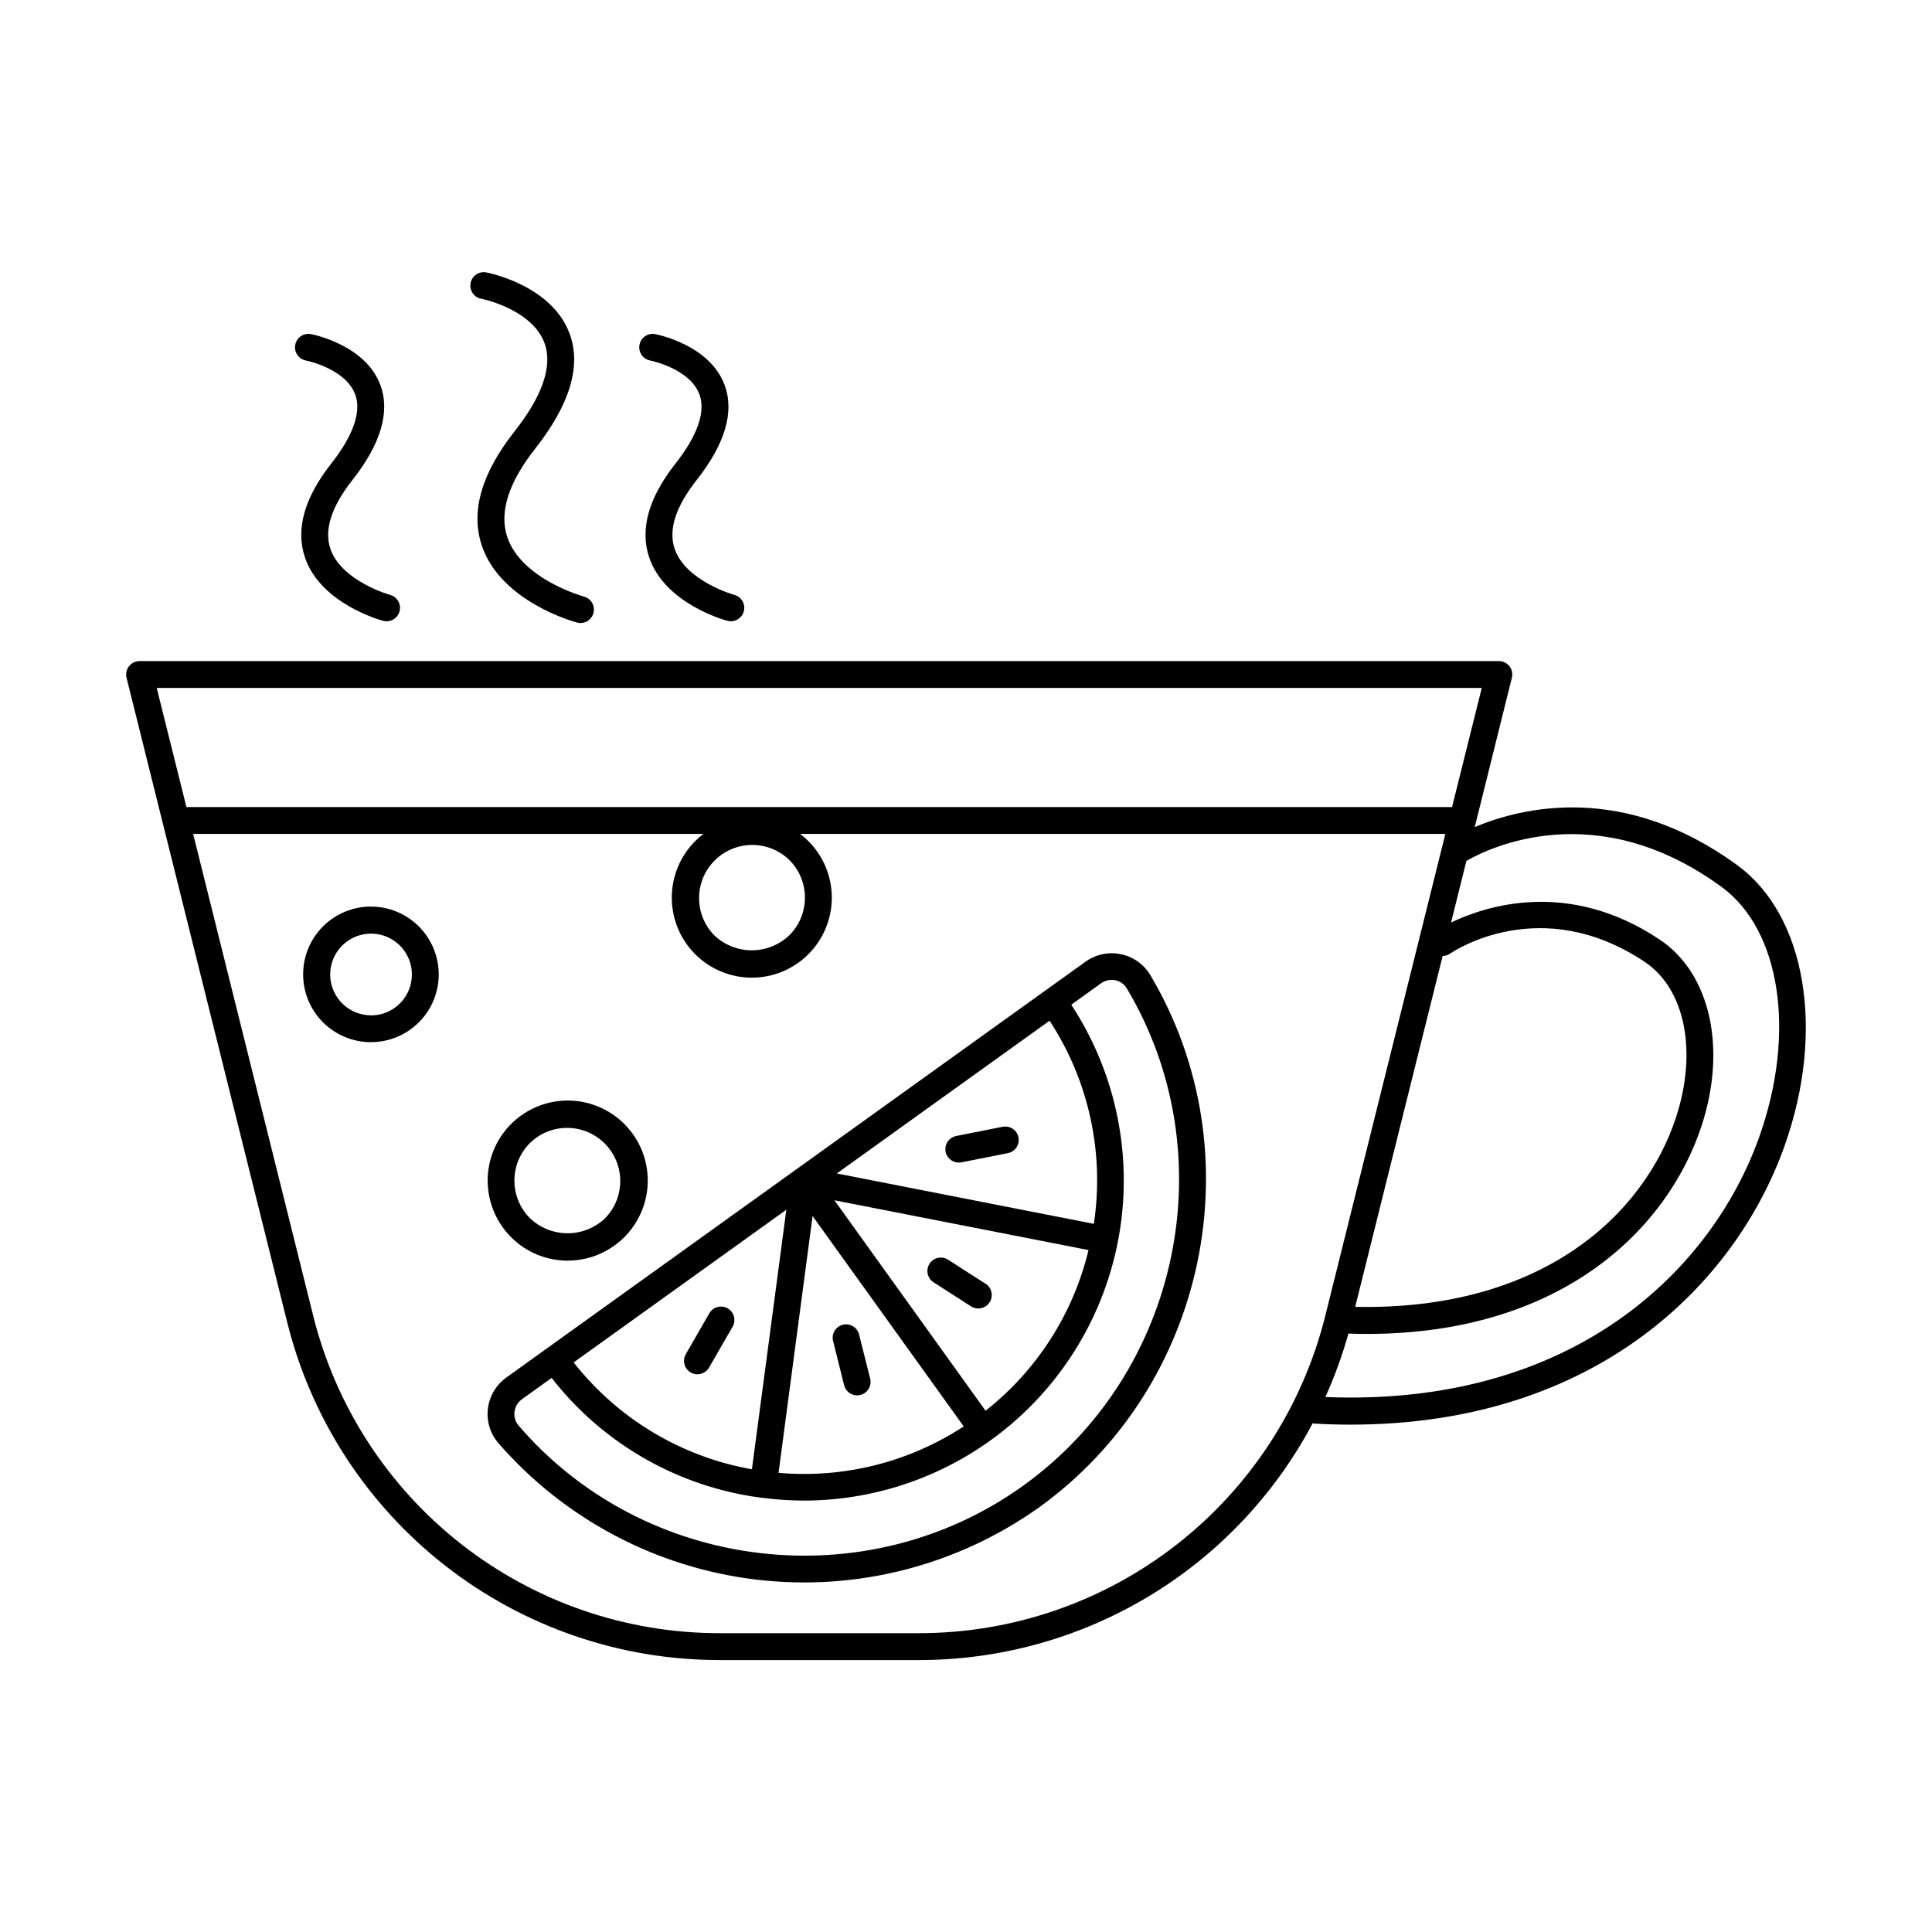 <?xml version="1.0" encoding="UTF-8"?>
<!-- Uploaded to: SVG Repo, www.svgrepo.com, Generator: SVG Repo Mixer Tools -->
<svg fill="#000000" width="800px" height="800px" version="1.1" viewBox="144 144 512 512" xmlns="http://www.w3.org/2000/svg">
 <g>
  <path d="m604.41 373.29c-30.121-21.992-57.07-15.371-69.59-10.105l9.84-39.566h0.004c0.27-1.062 0.035-2.191-0.641-3.055-0.672-0.863-1.707-1.367-2.805-1.363h-360.23c-1.094 0-2.129 0.504-2.801 1.367-0.676 0.863-0.914 1.988-0.652 3.051l42.547 170.68c6.348 25.609 21.094 48.355 41.887 64.602 20.789 16.25 46.426 25.062 72.809 25.031h52.676c21.465 0.023 42.527-5.805 60.926-16.859 18.398-11.055 33.434-26.918 43.484-45.883 0.195 0.047 0.395 0.074 0.594 0.09 3.227 0.176 6.375 0.266 9.477 0.266 65.16 0 102.03-37.461 114.97-73.801 10.871-30.516 5.742-61.137-12.492-74.449zm-76.141 23.43c0.984-0.668 24.117-16.168 51.602 2.195 10.734 7.172 14.043 23.793 8.227 41.387-8.305 25.16-34.934 51.07-84.957 50.027l23.172-92.977v-0.004c0.699-0.016 1.379-0.234 1.957-0.629zm8.414-70.406-7.871 31.559h-335.41l-7.871-31.559zm-183.49 45.609c5.496 5.504 5.496 14.422 0 19.926-2.684 2.562-6.25 3.992-9.965 3.992-3.711 0-7.277-1.43-9.961-3.992-5.387-5.523-5.332-14.352 0.121-19.805 5.457-5.453 14.281-5.508 19.805-0.121zm34.254 204.89-52.676-0.004c-24.797 0.031-48.891-8.246-68.43-23.516-19.539-15.27-33.398-36.645-39.367-60.715l-31.793-127.59h135.25c-0.773 0.582-1.508 1.219-2.191 1.91-3.977 3.977-6.211 9.367-6.211 14.992s2.234 11.016 6.211 14.992c3.977 3.977 9.371 6.211 14.996 6.211 5.621 0 11.016-2.234 14.992-6.211 3.977-3.977 6.211-9.367 6.211-14.992s-2.231-11.016-6.207-14.992c-0.691-0.688-1.422-1.324-2.195-1.91h171l-31.793 127.59c-5.965 24.07-19.828 45.445-39.367 60.715-19.539 15.27-43.633 23.547-68.43 23.516zm222.75-131.46c-12.547 35.207-49.25 71.508-114.96 68.879l-0.004 0.004c2.457-5.449 4.5-11.074 6.113-16.828 1.645 0.059 3.266 0.098 4.871 0.098 51.809 0 79.703-27.918 88.66-54.977 6.828-20.664 2.391-40.562-11.031-49.523-24.305-16.234-46.297-8.855-55.301-4.527l4.062-16.324c5.824-3.367 34.301-17.445 67.629 6.887 15.676 11.457 19.781 38.734 9.961 66.312z"/>
  <path d="m441.09 396.88c-3.273-0.688-6.684 0.027-9.406 1.969l-10.715 7.695-66.016 47.398-66.039 47.41-10.695 7.684c-2.731 1.945-4.516 4.949-4.922 8.277-0.395 3.269 0.594 6.555 2.727 9.062 17.48 20.141 41.832 33.055 68.312 36.227 26.48 3.172 53.195-3.625 74.938-19.066 44.633-32.039 57.605-94.07 29.52-141.22h0.004c-1.703-2.805-4.496-4.769-7.707-5.434zm-35.906 120.98-40.051-55.773 67.336 13.195c-4.047 16.855-13.66 31.855-27.285 42.578zm-109.18-12.793 56.383-40.48-9.121 68.793v-0.004c-18.703-3.305-35.535-13.395-47.262-28.34zm63.34-38.801 40.051 55.746c-14.508 9.5-31.797 13.832-49.074 12.301zm74.539 2.066-68.121-13.352 56.383-40.48c10.398 15.879 14.578 35.035 11.738 53.805zm-18.773 69.422c-41.645 29.902-100.37 22.879-133.7-16-0.848-0.988-1.23-2.289-1.062-3.582 0.152-1.344 0.867-2.562 1.965-3.356l7.871-5.656h0.004c13.078 16.789 32.027 28.004 53.035 31.391 0.848 0.137 1.691 0.254 2.539 0.363h0.109c3.738 0.5 7.504 0.754 11.277 0.758 20.484-0.043 40.262-7.5 55.68-20.984 15.418-13.488 25.438-32.098 28.207-52.395s-1.898-40.91-13.137-58.035l7.871-5.668c1.105-0.781 2.481-1.074 3.809-0.809 1.273 0.254 2.379 1.039 3.039 2.156 26.254 44.062 14.141 101.95-27.512 131.82z"/>
  <path d="m367.7 511.09c0.395 1.582 1.812 2.691 3.445 2.695 0.293-0.004 0.59-0.039 0.875-0.109 1.902-0.484 3.059-2.414 2.586-4.32l-2.875-11.426 0.004 0.004c-0.168-0.98-0.734-1.844-1.566-2.387s-1.852-0.715-2.812-0.473c-0.965 0.242-1.785 0.875-2.258 1.746-0.477 0.871-0.566 1.902-0.25 2.844z"/>
  <path d="m405.16 484.2-9.91-6.367c-1.652-1.062-3.852-0.582-4.914 1.07s-0.586 3.852 1.066 4.914l9.91 6.375c0.57 0.367 1.238 0.562 1.918 0.562 1.586 0.016 2.988-1.02 3.445-2.539 0.457-1.516-0.145-3.156-1.477-4.016z"/>
  <path d="m336.84 490.73c-1.707-0.977-3.875-0.391-4.863 1.309l-6.231 10.824h0.004c-0.473 0.816-0.602 1.789-0.355 2.703 0.246 0.91 0.844 1.688 1.664 2.156 0.539 0.312 1.148 0.477 1.77 0.473 1.277 0.004 2.453-0.676 3.09-1.781l6.231-10.824c0.98-1.703 0.395-3.879-1.309-4.859z"/>
  <path d="m413.9 445.41c-0.383-1.93-2.254-3.184-4.184-2.805l-12.281 2.441h0.004c-1.816 0.332-3.074 2-2.894 3.84 0.18 1.836 1.738 3.227 3.582 3.203 0.234 0.004 0.469-0.02 0.699-0.066l12.281-2.43c1.922-0.387 3.172-2.258 2.793-4.184z"/>
  <path d="m316.3 239.54c0.098 0 10.52 2.137 13.059 8.984 2.137 5.766-2.262 13.137-6.336 18.312-7.125 9.043-9.477 17.387-7.008 24.816 4.121 12.32 20.113 16.727 20.793 16.875h-0.004c0.301 0.074 0.609 0.117 0.918 0.117 1.773-0.02 3.262-1.344 3.492-3.106 0.227-1.762-0.875-3.422-2.59-3.891-0.129 0-12.988-3.672-15.852-12.262-1.672-5 0.285-11.109 5.836-18.156 7.578-9.613 10.066-18.098 7.41-25.219-3.938-10.598-17.789-13.352-18.383-13.461-1.93-0.371-3.793 0.895-4.16 2.824-0.371 1.93 0.895 3.793 2.824 4.164z"/>
  <path d="m225.07 239.54c0.098 0 10.52 2.137 13.059 8.984 2.137 5.766-2.262 13.137-6.336 18.312-7.125 9.043-9.477 17.387-7.008 24.816 4.121 12.32 20.113 16.727 20.793 16.875h-0.004c0.301 0.074 0.605 0.117 0.914 0.117 1.777-0.02 3.266-1.344 3.496-3.106 0.227-1.762-0.879-3.422-2.59-3.891-0.129 0-12.988-3.672-15.852-12.262-1.672-5 0.297-11.109 5.836-18.156 7.578-9.613 10.066-18.098 7.41-25.219-3.938-10.598-17.789-13.352-18.383-13.461-1.93-0.371-3.793 0.895-4.16 2.824-0.371 1.93 0.895 3.793 2.824 4.164z"/>
  <path d="m271.36 223.12c0.137 0 13.57 2.746 16.914 11.738 2.254 6.062-0.453 14.012-8.031 23.617-8.668 11.012-11.551 21.125-8.57 30.07 4.981 14.906 24.453 20.23 25.277 20.449l0.004-0.004c0.301 0.078 0.605 0.121 0.914 0.121 1.777-0.016 3.273-1.34 3.504-3.102 0.23-1.762-0.875-3.426-2.586-3.894-0.168-0.051-16.629-4.586-20.367-15.844-2.164-6.523 0.336-14.395 7.43-23.398 9.219-11.711 12.281-21.992 9.082-30.504-4.754-12.793-21.512-16.078-22.219-16.207h-0.004c-1.879-0.266-3.637 0.988-3.996 2.852-0.359 1.863 0.805 3.684 2.648 4.133z"/>
  <path d="m242.33 384.25c-4.766-0.008-9.34 1.879-12.715 5.242-3.375 3.367-5.277 7.934-5.281 12.699-0.008 4.766 1.879 9.34 5.242 12.715 3.367 3.375 7.934 5.273 12.699 5.281 4.769 0.004 9.34-1.883 12.715-5.25 3.375-3.363 5.273-7.934 5.277-12.699 0-4.762-1.887-9.328-5.25-12.703-3.363-3.371-7.926-5.273-12.688-5.285zm0 28.82c-4.379 0-8.324-2.637-10-6.68-1.676-4.047-0.75-8.699 2.348-11.797 3.094-3.094 7.75-4.019 11.793-2.348 4.047 1.676 6.684 5.625 6.684 10 0.004 2.875-1.133 5.633-3.164 7.668-2.031 2.035-4.785 3.176-7.66 3.176z"/>
  <path d="m294.41 478.08c6.594 0.012 12.82-3.043 16.844-8.266 4.027-5.227 5.391-12.023 3.699-18.398-1.695-6.375-6.258-11.598-12.344-14.133-6.09-2.535-13.008-2.098-18.727 1.188s-9.586 9.043-10.461 15.578c-0.875 6.539 1.34 13.109 5.992 17.785 3.961 4 9.363 6.25 14.996 6.246zm-9.969-31.172c5.519-5.387 14.348-5.332 19.805 0.121 5.453 5.457 5.508 14.281 0.121 19.805-2.684 2.562-6.254 3.992-9.965 3.992-3.711 0-7.277-1.43-9.961-3.992-5.492-5.508-5.492-14.418 0-19.926z"/>
 </g>
</svg>
